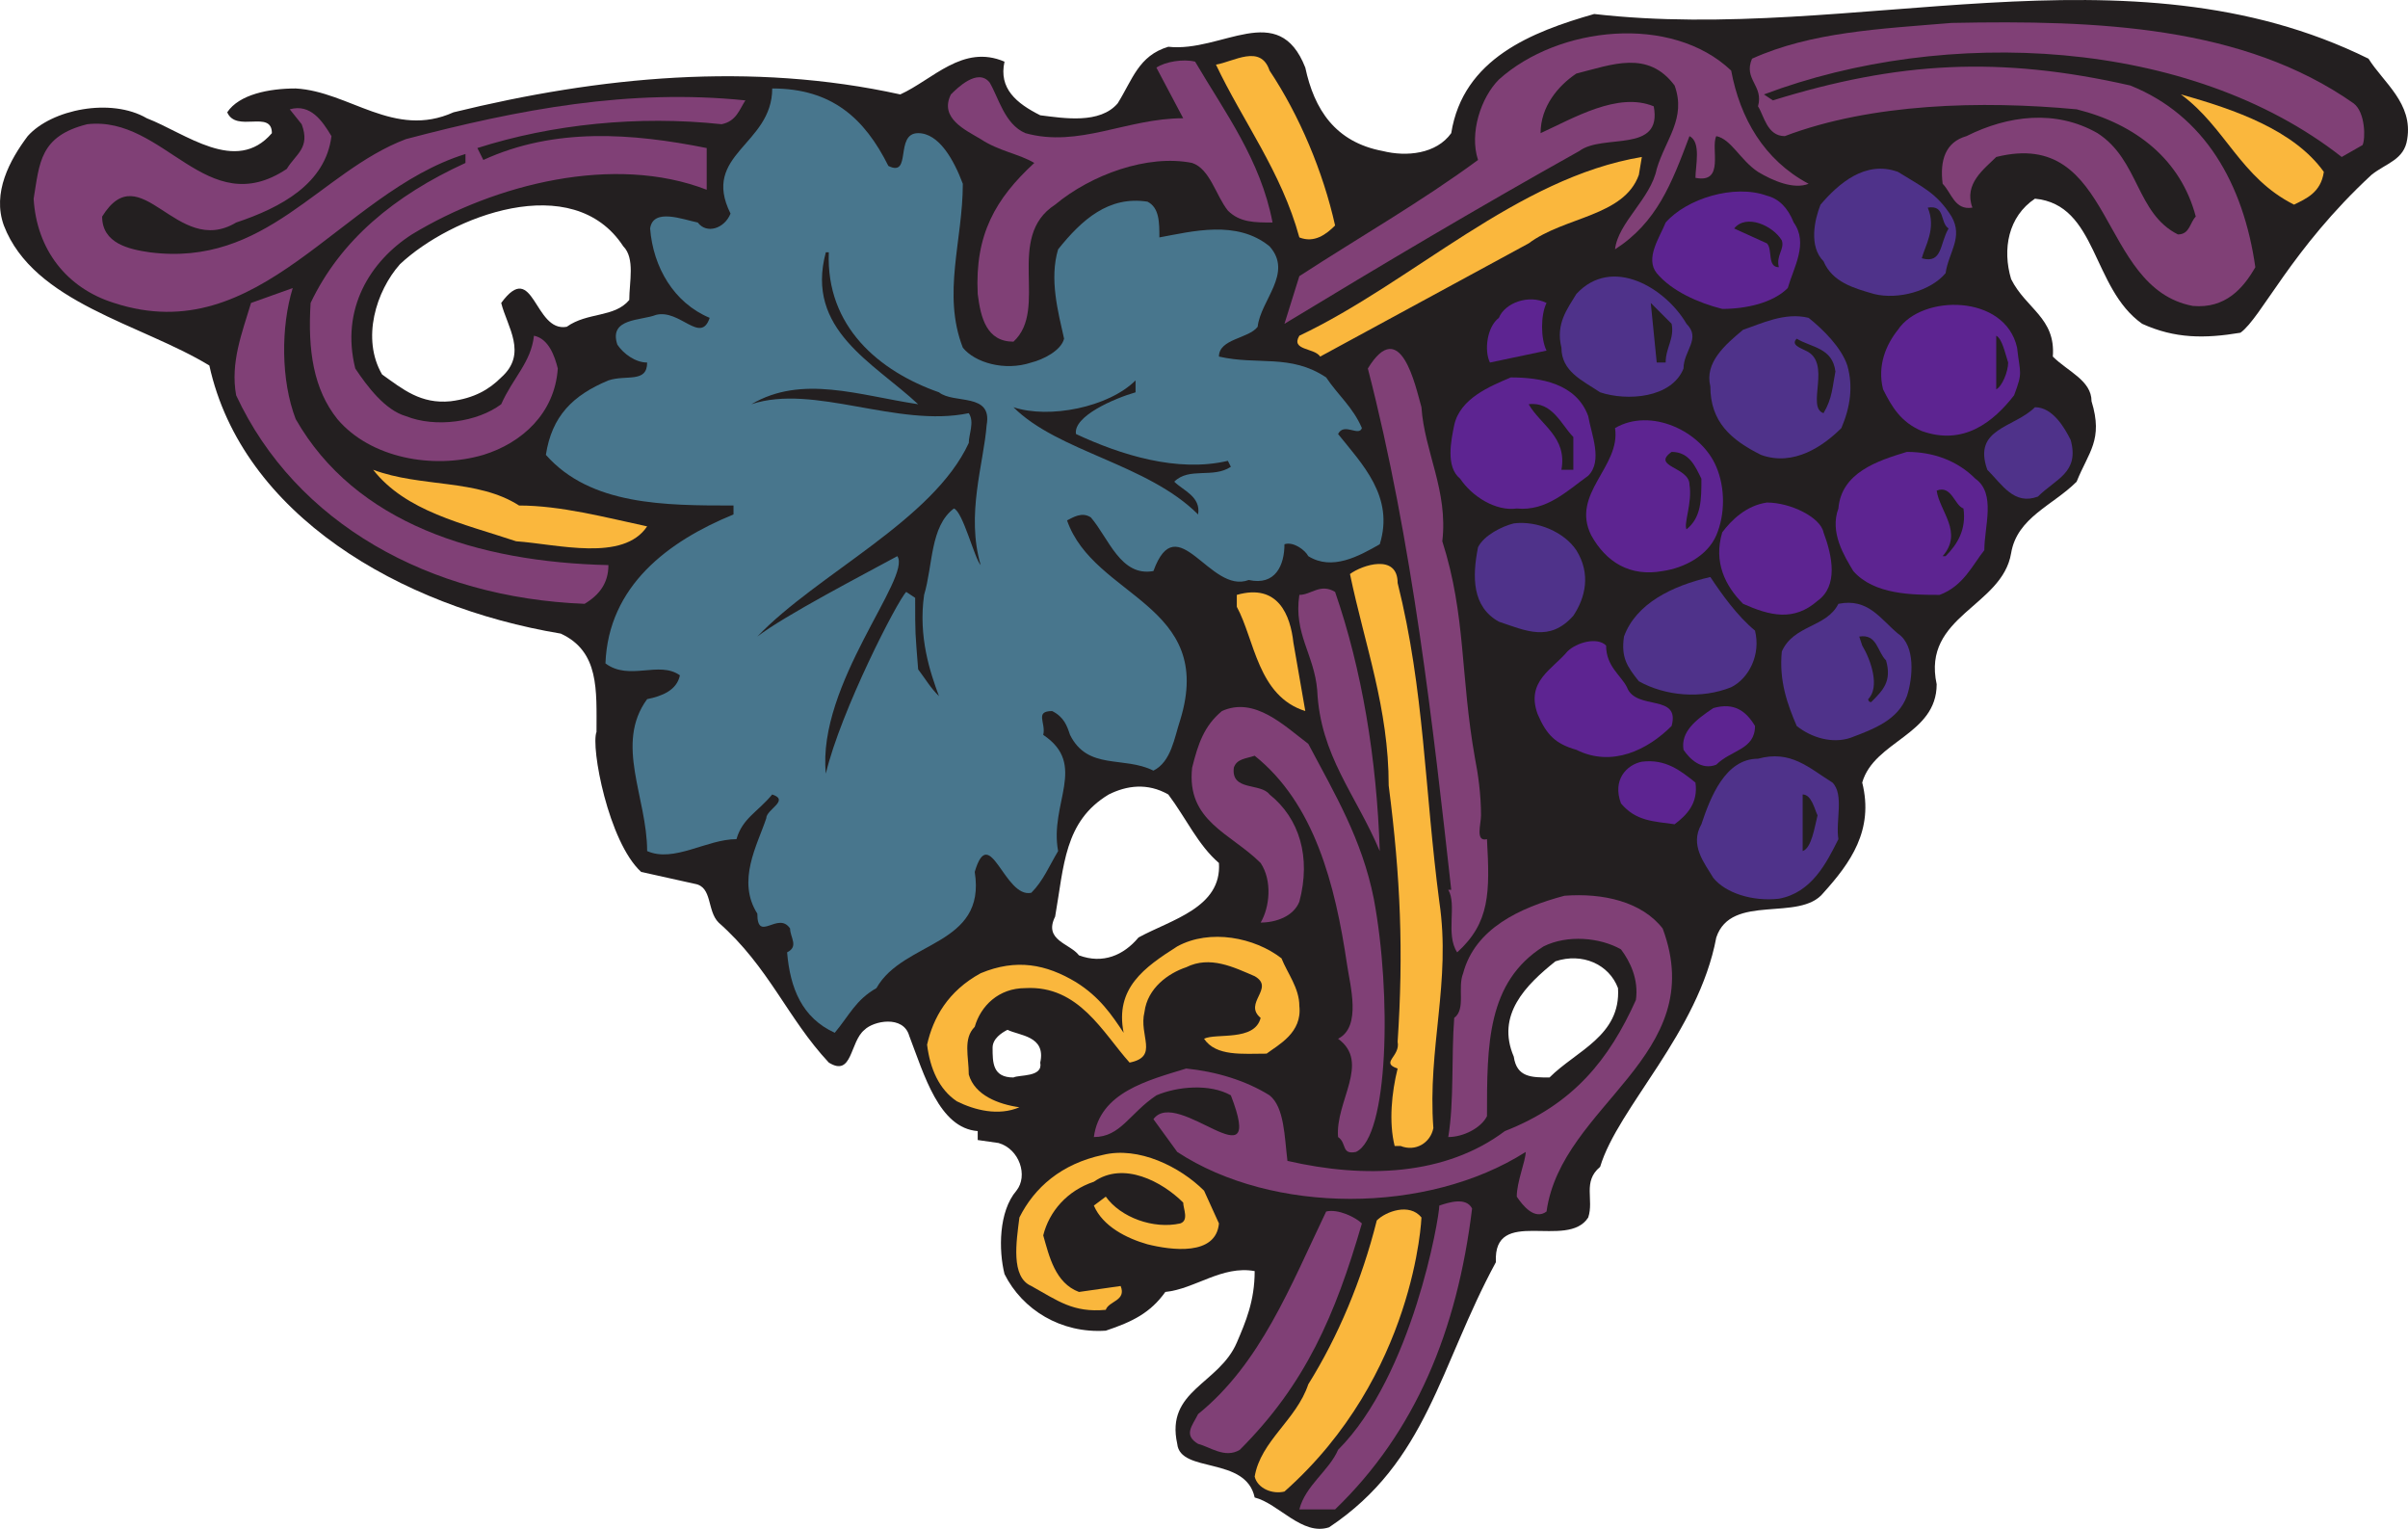 <svg xmlns="http://www.w3.org/2000/svg" width="606.417" height="384.909"><path fill="#231f20" fill-rule="evenodd" d="M596.471 14.773c3.75 6 11.25 11.25 9.75 20.25-.75 5.25-5.25 6-9 9-20.25 18.75-27.75 36-33 39.75-9 1.5-16.5 1.5-24.75-2.25-12.75-9-11.25-30-27-31.5-6.75 4.5-8.25 12.75-6 20.25 3.75 7.5 11.25 9.75 10.5 19.5 3.75 3.75 9.75 6 9.75 11.25 3 9.75-.75 12.75-3.75 20.25-6 6-15 9-16.5 18-2.25 13.5-22.5 15.75-18.75 33 0 12.75-15.75 14.25-18.75 24.75 3 12-3 20.25-9.75 27.75-6 7.5-23.25 0-27 11.25-4.5 24-24.75 42.75-29.25 57.75-4.5 3.75-1.5 8.25-3 12.75-5.25 8.25-24-3-23.25 11.25-14.25 26.25-17.25 50.25-42 66.75-6.75 2.25-12.75-6-18.75-7.5-2.25-10.5-18.75-6-19.5-13.5-3-13.5 10.5-15 15-25.5 2.25-5.25 4.5-10.5 4.5-18-8.25-1.5-15 4.5-22.5 5.25-3.75 5.25-8.25 7.5-15 9.75-11.25.75-21-5.25-25.5-14.25-1.5-6-1.5-15.75 3-21 3-3.75.75-10.5-4.5-12l-5.25-.75v-2.25c-9.75-.75-13.5-14.25-17.25-24-1.5-5.25-9-3.75-11.25-1.5-3.75 3-3 12-9 8.25-10.5-11.25-15-24-27.75-35.25-3-3-1.5-9-6-9.75l-13.5-3c-8.25-7.5-12.75-31.5-11.25-35.25 0-10.5.75-20.25-9-24.75-40.5-6.75-80.25-30-88.5-67.5-17.25-10.5-44.25-15.75-51.75-35.25-3-8.25 1.5-16.5 6-22.5 6-6.75 21-9.75 30-4.5 9.75 3.75 22.5 14.25 31.5 3.75 0-6-9 0-11.25-5.25 3-4.5 10.5-6 17.25-6 13.5.75 24.75 12.75 39.75 6 36.75-9 75-12.75 112.5-4.5 8.25-3.75 15.75-12.75 26.25-8.25-1.5 6.75 3 10.5 9 13.5 6 .75 15 2.25 19.5-3 3.75-6 5.25-12 12.75-14.25 13.5 1.5 27.75-12 34.5 5.25 2.25 10.5 7.5 18.75 19.5 21 6 1.5 13.5.75 17.25-4.5 3-18.75 20.25-25.5 36-30 65.25 7.5 134.25-18.75 195 11.25m-495.75 51.75c-6 6.75-9.75 18.75-4.5 27.75 5.25 3.75 9.75 7.5 17.25 6.75 6-.75 9.75-3 12.75-6 6.75-6 1.5-12.75 0-18.75 8.25-11.25 8.25 7.5 16.5 6 5.25-3.75 12-2.25 15.75-6.75 0-4.5 1.5-10.5-1.5-13.5-12.75-19.5-43.5-7.5-56.25 4.5m193.5 133.5c-5.25-3-10.5-2.25-15 0-11.25 6.75-11.25 18-13.5 30.75-3 6 3.75 6.75 6 9.75 6 2.25 11.25 0 15-4.5 8.25-4.5 21-7.5 20.25-18.75-5.25-4.5-8.25-11.25-12.75-17.25m97.5 42c-7.5 6-15 13.5-10.5 24 .75 5.25 4.5 5.25 9 5.25 6.75-6.75 18-10.5 17.25-22.5-2.25-6-9-9-15.75-6.75m-138 17.25c-1.5.75-3.75 2.25-3.75 4.5 0 3.75 0 7.5 5.25 7.5 1.5-.75 7.5 0 6.75-3.75 1.5-6.75-5.25-6.75-8.25-8.25"/><path fill="#804076" fill-rule="evenodd" d="M592.721 26.023c3 2.25 3 9 2.25 10.5l-5.25 3c-38.25-30-99.75-33-145.5-15.75l2.25 1.5c31.5-9.75 57-11.25 90-3.75 18.75 7.5 28.5 24.75 31.5 45.75-3 5.25-7.5 10.5-15.75 9.75-24-4.5-19.5-45-49.5-37.5-3 3-8.25 6.75-6 12.75-4.5.75-5.25-3.75-7.5-6-.75-6 .75-10.5 6-12 10.5-5.25 22.5-6.75 33-.75 10.5 6.75 9.75 20.25 20.25 25.5 3 0 3-3 4.5-4.5-3.75-14.25-15-23.25-30-27-24-2.25-51.75-1.5-73.5 6.75-4.5 0-5.25-5.25-6.75-7.5 1.5-5.25-3.75-6.75-1.5-12 15-6.75 32.25-7.5 50.25-9 36.75-.75 73.5.75 101.25 20.25"/><path fill="#804076" fill-rule="evenodd" d="M435.971 17.773c2.25 12 8.25 22.5 19.5 28.5-3.75 1.5-9-.75-12.75-3-4.5-3-6.75-8.25-10.5-9-1.5 3 2.25 12-5.25 10.5 0-3 1.5-9-1.5-10.5-4.5 12-8.25 21.75-18.75 28.5.75-6.75 9-12.75 10.5-20.25 2.25-7.5 7.5-12.75 4.5-21-6.75-9-15.75-5.25-24.75-3-4.5 3-9 8.25-9 15 8.25-3.75 19.5-10.5 28.5-6.75 2.25 12-12.75 6.75-18.75 11.25-25.5 14.25-49.5 28.5-74.25 43.5l3.75-12c15-9.75 30.75-18.75 45-29.25-2.25-6.75.75-15.75 5.25-20.25 15-13.5 43.5-16.5 58.5-2.25"/><path fill="#fab73d" fill-rule="evenodd" d="M336.221 56.773c-2.25 2.25-5.25 4.5-9 3-4.5-16.5-14.25-29.25-21-43.5 4.5-.75 11.25-5.25 13.5 1.5 7.5 11.25 13.5 25.5 16.5 39"/><path fill="#804076" fill-rule="evenodd" d="M300.971 15.523c7.5 12.75 16.5 24.75 19.5 40.5-4.5 0-8.25 0-11.25-3-3-3.75-4.5-10.5-9-12-11.25-2.25-25.5 3-34.5 10.5-12.75 8.25-1.5 26.25-10.5 34.5-6.75 0-8.25-6-9-12-.75-15 4.5-24 14.25-33-3.75-2.25-9-3-13.5-6-3.75-2.25-10.5-5.25-7.5-11.25 1.5-1.5 6.75-6.75 9.75-3 2.25 3.75 3.75 10.5 9 12.75 13.5 3.75 25.5-3.75 39.75-3.75l-6.75-12.75c2.25-1.5 6.75-2.25 9.75-1.5"/><path fill="#48768d" fill-rule="evenodd" d="M223.721 41.773c6 3 1.5-8.25 7.5-8.25 5.25 0 9 6.75 11.25 12.75 0 14.25-5.25 27.75 0 41.25 3 3.75 10.5 6 17.25 3.75 3-.75 7.5-3 8.25-6-1.5-6.75-3.75-15-1.5-22.5 6-7.5 12.75-13.5 22.5-12 3 1.5 3 5.25 3 9 8.25-1.5 19.5-4.5 27.75 2.25 6 6.75-2.25 13.5-3 20.25-2.25 3-9.75 3-9.75 7.5 9.75 2.25 18-.75 27 5.25 3 4.5 6.75 7.5 9 12.75-.75 2.25-4.5-1.5-6 1.5 6 7.5 14.25 15.75 10.5 27.75-5.25 3-12 6.75-18 3-.75-1.5-3.75-3.75-6-3 0 5.25-2.25 10.5-9 9-9.75 3.75-18-18.75-24-2.25-8.25 1.5-11.25-8.25-15.75-13.5-2.25-1.5-4.5 0-6 .75 6.75 19.5 37.5 21 28.5 50.25-1.5 4.5-2.25 10.5-6.75 12.75-7.5-3.75-16.5 0-21-9-.75-2.25-1.5-4.5-4.5-6-4.5 0-1.5 3-2.25 6 11.25 7.5 1.5 17.25 3.75 29.25-2.25 3.75-3.75 7.5-6.75 10.5-6.75 1.5-10.5-18-14.25-5.25 3 18.75-18 17.25-24.75 29.25-5.25 3-6.75 6.75-10.5 11.25-8.25-3.75-11.25-11.25-12-20.25 3-1.5.75-3.75.75-6-3-4.5-8.25 3.75-8.25-3.75-5.25-8.25 0-17.25 2.25-24 0-2.25 6-4.5 1.5-6-3.75 4.5-7.5 6-9 11.25-7.5 0-15.75 6-22.5 3 0-13.5-8.25-27 0-38.25 3.75-.75 7.5-2.25 8.25-6-5.25-3.75-12.75 1.5-18.75-3 .75-19.5 15.75-30.75 32.25-37.5v-2.25c-17.25 0-36 0-47.25-12.75 1.5-9.75 6.75-15 15.75-18.75 4.5-1.5 9.75.75 9.75-4.5-3 0-6-2.25-7.5-4.5-2.25-6.75 6-6 9.75-7.5 6-1.5 11.25 7.5 13.5.75-9-3.75-14.25-12.75-15-22.5.75-5.25 8.25-2.25 12-1.5 2.25 3 6.75 1.5 8.25-2.25-7.5-15 10.5-17.25 10.5-31.5 15 0 23.25 7.5 29.25 19.5"/><path fill="#804076" fill-rule="evenodd" d="M187.721 25.273c-1.5 2.25-2.25 5.25-6 6-21-2.25-42.75 0-61.5 6l1.5 3c18-8.25 37.5-6.75 56.25-3v10.5c-23.25-9-53.25-1.5-74.25 11.25-10.5 6.75-18 18.75-14.25 33.75 3 4.5 7.5 10.5 12.75 12 7.5 3 18 1.5 24-3 3-6.75 7.5-10.5 8.25-17.25 3.75.75 5.25 5.25 6 8.25-.75 11.25-9 18.75-18.75 21.75-12.75 3.75-28.5.75-36.75-9-6-7.5-7.5-17.25-6.75-29.25 7.5-15.75 21-27 39-35.25v-2.25c-31.5 9.75-51.75 49.5-88.5 37.5-12-3.75-19.5-13.5-20.25-26.25 1.5-9 1.5-15.75 13.5-18.75 19.5-2.25 30 24.75 50.25 11.25 2.25-3.75 6-5.25 3.75-11.25l-3-3.75c5.25-1.5 8.25 3 10.5 6.75-1.5 12-12.75 18-24 21.75-15 9-24-17.25-33.75-1.5 0 6.75 6.75 8.25 12 9 29.25 3.75 42.75-20.25 64.5-28.5 28.5-7.5 56.25-12.75 85.5-9.75"/><path fill="#fab73d" fill-rule="evenodd" d="M585.221 43.273c-.75 5.25-4.5 6.75-7.5 8.25-13.5-6.75-17.25-19.5-28.5-27.75 13.5 3.75 28.5 9 36 19.5m-172.5.75c-3.75 10.5-18.75 10.5-27.75 17.25l-52.5 28.5c-1.5-2.25-7.5-1.5-5.25-5.25 28.5-13.5 54.75-39.75 86.25-45l-.75 4.5"/><path fill="#4f328a" fill-rule="evenodd" d="M491.471 54.523c3 5.25-.75 9-1.5 14.25-3.75 4.5-12 6.75-18 5.25-5.25-1.5-10.5-3-12.75-8.25-3.75-3.75-2.25-10.5-.75-14.25 4.5-5.25 11.25-11.25 19.5-8.25 6 3.75 9.75 5.25 13.5 11.25"/><path fill="#5d2491" fill-rule="evenodd" d="M451.721 56.023c3.75 5.25 0 11.25-1.5 16.5-3.75 3.75-10.5 5.25-16.5 5.25-6-1.5-12.75-4.5-16.5-9-3-3.75.75-9 2.25-12.75 5.25-6 17.25-9.75 25.5-6.75 3 .75 5.25 3 6.75 6.75"/><path fill="#231f20" fill-rule="evenodd" d="M490.721 57.523c-2.25 3.75-1.5 9-6.75 7.5.75-3 3.75-7.5 1.5-12.75 4.5-.75 3 3.75 5.25 5.25m-42 3c.75 2.25-1.5 3.75-.75 6.75-3 0-1.5-4.5-3-6l-8.25-3.75c3-3.75 9.75-.75 12 3m-240 3c-.75 18.75 12.75 30 27.75 35.25 3.75 3 13.5 0 12 8.25-.75 9.75-5.25 22.5-1.5 35.25-1.5-1.5-4.5-13.5-6.75-14.25-6 4.5-5.25 14.25-7.5 21.75-1.5 10.5 1.5 19.5 3.75 25.5-2.25-2.25-3-3.75-5.25-6.75-.75-9.75-.75-8.25-.75-18l-2.25-1.5c-2.25 2.25-16.5 30-20.25 45.75-2.25-22.5 21.75-49.5 18-54.75-8.25 4.5-28.5 15-35.25 20.25 15-15.75 44.25-29.25 53.25-48.75 0-2.25 1.5-5.25 0-7.5-18 3.75-39-7.5-54.75-2.25 12.75-7.5 27-2.25 42 0-11.25-10.5-28.5-18.75-23.25-38.25h.75"/><path fill="#4f328a" fill-rule="evenodd" d="M424.721 81.523c3.75 3.75-.75 6.75-.75 11.25-3 7.5-14.25 8.25-21 6-4.5-3-9.75-5.25-9.75-11.25-1.5-6 1.5-9.75 3.75-13.5 9-9.75 22.5-1.5 27.75 7.5"/><path fill="#804076" fill-rule="evenodd" d="M74.471 105.523c15 26.25 45.75 36 78.75 36.75 0 4.5-2.25 7.5-6 9.75-39-1.5-72.75-20.25-87.75-52.5-1.5-8.25 1.5-15.75 3.75-23.25l10.5-3.75c-3 9.75-3 23.25.75 33"/><path fill="#5d2491" fill-rule="evenodd" d="M389.471 76.273c-1.5 3-1.5 9 0 12l-14.25 3c-1.5-3-.75-9 2.25-11.25 1.5-3.75 7.5-6 12-3.75"/><path fill="#231f20" fill-rule="evenodd" d="M420.971 81.523c.75 3.75-1.5 6-1.5 9.75h-2.25l-1.5-15 5.25 5.25"/><path fill="#5d2491" fill-rule="evenodd" d="M507.971 87.523c.75 6.75 1.5 6-.75 12-5.25 6.75-12.75 12.75-23.25 9-5.25-2.25-7.5-6-9.75-10.5-1.5-6 .75-11.25 3.75-15 6-9 27-9 30 4.5"/><path fill="#4f328a" fill-rule="evenodd" d="M465.221 92.023c1.5 5.25.75 10.5-1.5 15.75-4.5 4.5-12 9.75-20.25 6.75-7.5-3.75-12.75-8.25-12.75-17.25-1.5-6 3.75-10.5 8.25-14.25 4.5-1.5 10.5-4.5 16.5-3 3.75 3 8.25 7.5 9.75 12"/><path fill="#231f20" fill-rule="evenodd" d="M505.721 91.273c0 2.25-1.5 6-3 6.75v-13.5c1.5.75 2.25 4.5 3 6.75m-43.5 2.25c-.75 3.75-.75 6.75-3 10.5-4.5-1.5 2.25-12.75-4.5-15.75-1.5-.75-3.75-1.5-2.25-3 3.75 2.25 9 2.25 9.75 8.25"/><path fill="#804076" fill-rule="evenodd" d="M357.971 102.523c.75 11.25 6.75 21 5.25 33.75 6 18.75 4.5 33.75 8.25 54.75.75 3.75 1.5 9 1.5 14.25 0 2.25-1.5 6.75 1.5 6 .75 13.5.75 21-7.5 28.5-3-4.5 0-12-2.25-15.75h.75c-4.5-40.5-9.75-87.75-21-131.25 8.25-13.5 12 4.5 13.5 9.75"/><path fill="#5d2491" fill-rule="evenodd" d="M399.971 104.773c.75 4.5 3.75 11.25 0 15-5.25 3.75-10.5 9-18 8.25-5.25.75-11.25-3-14.25-7.5-3.75-3-2.25-9.75-1.5-13.5 1.5-6.75 9-9.75 14.25-12 7.5 0 16.5 1.5 19.5 9.75"/><path fill="#231f20" fill-rule="evenodd" d="M285.971 98.773c-5.25 1.5-15.75 6-15 10.5 11.25 5.25 25.5 9.75 38.25 6.75l.75 1.5c-4.5 3-10.5 0-14.25 3.75 2.25 2.25 6.75 3.75 6 8.25-12.75-12.75-35.25-15.75-46.5-27 9 3 24 0 30.75-6.75v3m110.25 11.25v8.25h-3c1.5-8.25-5.25-11.25-8.25-16.5 6-.75 8.25 5.25 11.25 8.25"/><path fill="#4f328a" fill-rule="evenodd" d="M521.471 110.773c2.25 8.25-3.75 9.75-8.25 14.25-6 2.25-9-3-12.75-6.75-3.75-10.5 6.75-10.5 12-15.75 4.5 0 7.5 5.25 9 8.25"/><path fill="#5d2491" fill-rule="evenodd" d="M432.221 117.523c2.25 5.25 2.25 12 0 17.25s-8.25 8.25-13.5 9c-8.25 1.5-14.25-2.25-18-9-5.25-10.5 7.5-17.25 6-27 9-5.25 21.75.75 25.5 9.75"/><path fill="#231f20" fill-rule="evenodd" d="M428.471 120.523c0 5.25 0 9.75-3.75 12.75-.75-1.5 1.5-6.75.75-11.25 0-4.5-9.75-4.5-4.5-8.25 4.5 0 6 3.75 7.5 6.75"/><path fill="#5d2491" fill-rule="evenodd" d="M497.471 120.523c5.25 3.75 2.25 12 2.25 18-3 3.75-5.25 9-11.25 11.25-6.75 0-16.5 0-21.75-6-2.25-3.75-6-9.75-3.75-15.75.75-9 9.75-12 17.25-14.25 6.75 0 12.75 2.25 17.25 6.75"/><path fill="#fab73d" fill-rule="evenodd" d="M130.721 127.273c10.5 0 21.75 3 32.25 5.25-6 9-22.5 4.5-33 3.75-13.5-4.5-27.75-7.5-36-18 12 4.5 26.25 2.25 36.75 9"/><path fill="#231f20" fill-rule="evenodd" d="M494.471 128.023c.75 5.25-1.5 9-4.5 12h-.75c5.25-6-.75-11.25-1.5-16.5 3.75-1.5 4.5 3.75 6.75 4.5"/><path fill="#5d2491" fill-rule="evenodd" d="M459.221 134.023c2.25 6 3.75 13.5-1.5 17.25-6 5.25-12 3.75-18.75.75-4.5-4.5-7.5-10.5-5.25-18 2.25-3 6-6.75 11.25-7.5 6 0 13.5 3.75 14.25 7.5"/><path fill="#4f328a" fill-rule="evenodd" d="M396.971 138.523c3.75 6 2.25 12-.75 16.5-6 6.75-12 3.75-18.75 1.5-6.75-3.75-6.75-11.25-5.25-18.75 1.5-3 6-5.25 9-6 6-.75 12.75 2.25 15.75 6.75"/><path fill="#fab73d" fill-rule="evenodd" d="M351.971 146.773c6.75 27 6.75 51.75 10.5 80.25 3 20.25-3 36.75-1.5 57-.75 3.75-4.5 6-8.25 4.5h-1.5c-1.5-6-.75-13.5.75-19.5-4.5-1.5.75-3 0-6.75 1.5-22.5.75-41.25-2.25-64.5 0-19.5-6-35.25-9.75-53.25 3-2.25 12-5.25 12 2.25"/><path fill="#4f328a" fill-rule="evenodd" d="M441.971 158.773c1.5 6-1.5 12-6 14.25-7.5 3-16.5 2.25-23.25-1.5-3-3.75-4.5-6-3.75-11.25 3-8.25 12-12.75 21.75-15 3 4.5 6.75 9.75 11.25 13.5"/><path fill="#804076" fill-rule="evenodd" d="M336.221 149.023c6.75 19.5 10.5 42 11.25 65.25-6-14.25-15-24-15.75-40.5-.75-9-6-14.25-4.5-24 3 0 5.25-3 9-.75"/><path fill="#fab73d" fill-rule="evenodd" d="m325.721 161.773 3 17.25c-12-3.75-12.75-18-17.25-26.25v-3c10.5-3 13.5 5.25 14.25 12"/><path fill="#4f328a" fill-rule="evenodd" d="M477.971 159.523c4.5 3 3.75 11.25 2.25 15.75-2.25 6-8.25 8.25-14.25 10.5-4.5 1.5-9.75 0-13.5-3-2.25-5.25-4.5-11.25-3.75-18.75 3-6.75 11.25-6 14.25-12 7.5-1.5 10.5 3.75 15 7.5"/><path fill="#231f20" fill-rule="evenodd" d="M474.971 166.273c1.5 5.25-.75 7.5-3.75 10.5-.75 0-.75-.75-.75-.75 3-3 .75-9.75-1.5-13.5l-.75-2.25c4.5-.75 4.5 3.75 6.75 6"/><path fill="#5d2491" fill-rule="evenodd" d="M409.721 173.023c2.25 6 13.5 1.5 11.25 9.75-6 6-15 10.5-24 6-5.25-1.5-7.5-3.75-9.75-9-3-8.25 3.75-11.25 7.5-15.75 2.25-2.25 7.5-3.75 9.75-1.5 0 5.25 3.75 7.5 5.25 10.5"/><path fill="#804076" fill-rule="evenodd" d="M345.971 226.273c4.5 24 3.75 60-4.5 63.75-3.75.75-2.25-2.25-4.5-3.75-.75-9 8.25-18.75 0-24.75 6-3 3-13.5 2.25-18.75-3-20.25-8.25-40.5-23.25-52.5-2.25.75-4.5.75-5.25 3-.75 6 6.75 3.75 9 6.75 7.5 6 10.5 15.75 7.5 27-1.5 3.75-6 5.25-9.75 5.25 2.25-3.75 3-10.5 0-15-7.5-7.5-18.75-10.5-17.25-24 1.5-6 3-10.5 7.5-14.25 8.25-3.75 15.75 3.75 21.75 8.25 6.75 12.75 13.5 24 16.5 39"/><path fill="#5d2491" fill-rule="evenodd" d="M441.971 182.773c0 6-6 6-9.75 9.75-3.75 1.5-6.75-1.5-8.25-3.75-.75-4.5 3-7.5 7.5-10.5 5.25-1.5 8.25.75 10.5 4.5"/><path fill="#4f328a" fill-rule="evenodd" d="M461.471 197.023c3 3 .75 9.75 1.5 14.25-3 6-6.75 13.5-15 15-6.75.75-13.5-1.5-16.5-5.25-2.25-3.75-6-8.25-3-13.5 2.25-6.75 6-16.5 14.25-16.5 8.25-2.25 12.75 2.25 18.75 6"/><path fill="#5d2491" fill-rule="evenodd" d="M426.971 197.023c.75 5.25-2.25 8.25-5.25 10.5-5.25-.75-9.75-.75-13.5-5.25-2.25-6 1.5-9.75 5.25-10.5 6-.75 9.75 2.25 13.5 5.25"/><path fill="#231f20" fill-rule="evenodd" d="M457.721 205.273c-.75 3-1.5 8.25-3.75 9v-14.25c2.25 0 3 3.75 3.75 5.25"/><path fill="#804076" fill-rule="evenodd" d="M418.721 233.773c12 32.25-25.5 44.25-29.25 71.25-3 2.25-6-1.5-7.5-3.75 0-3.75 2.25-9 2.25-11.25-24.75 15.75-63.75 15.75-87.75 0l-6-8.25c6-8.25 28.5 17.25 19.5-6-5.25-3-13.5-2.25-18.75 0-6.75 4.5-9 10.5-15.75 10.5 1.5-11.25 13.5-14.25 23.25-17.25 7.5.75 15 3 21 6.75 3.75 3 3.75 10.5 4.5 16.5 19.5 4.5 39.75 3.75 54.75-7.5 17.25-6.75 26.25-18 33-33 .75-5.25-1.5-9.75-3.75-12.75-5.25-3-13.5-3.75-19.5-.75-14.25 9-14.25 24.75-14.25 42.75-1.5 3-6 5.25-9.75 5.25 1.5-9 .75-20.25 1.5-30 3-2.25.75-7.5 2.25-11.25 3-11.25 14.25-16.5 25.5-19.5 9.75-.75 19.5 1.5 24.75 8.25"/><path fill="#fab73d" fill-rule="evenodd" d="M322.721 241.273c1.5 3.75 4.5 7.5 4.5 12 .75 6.75-5.25 9.75-8.25 12-6 0-12.75.75-15.75-3.75 3-1.5 12.75.75 14.25-5.25-4.5-3.75 3.75-7.5-1.5-10.5-5.25-2.25-11.25-5.25-17.25-2.25-4.5 1.5-9.75 5.25-10.5 11.25-1.5 6 3.75 11.25-3.75 12.75-6.75-7.5-12.75-19.5-26.25-18.75-6.75 0-11.25 4.5-12.75 9.75-3 3-1.5 7.5-1.5 12 1.5 5.25 7.5 7.5 12.75 8.25-5.25 2.25-11.25.75-15.75-1.5-4.5-3-6.75-8.25-7.5-14.25 1.5-6.75 5.25-13.5 13.5-18 9-3.75 16.5-2.25 24 2.25 6 3.75 9 8.25 12 12.75-2.25-11.25 5.25-16.5 13.5-21.75 8.25-4.5 19.5-2.25 26.25 3m-19.5 58.5 3.75 8.25c-.75 8.25-12 6.75-18 5.25-5.25-1.5-11.25-4.5-13.5-9.75l3-2.25c3.75 5.25 12 8.25 18.75 6.75 2.25-.75.75-3.75.75-5.25-5.25-5.25-15-10.5-22.5-5.25-6.75 2.25-11.25 7.5-12.75 13.5 1.5 5.25 3 12 9 14.25l10.5-1.5c1.5 3.75-3 3.75-3.75 6-8.25.75-12-2.25-18.75-6-5.25-2.25-3.75-11.25-3-17.25 3.75-7.5 10.5-13.5 21-15.75 9-2.25 19.5 3 25.5 9"/><path fill="#804076" fill-rule="evenodd" d="M370.721 304.273c-3.75 30.75-14.25 56.25-34.5 75.75h-9c1.5-6 7.5-9.75 9.75-15 18.75-18.75 25.5-58.5 25.5-61.5 2.25-.75 6.75-2.25 8.25.75"/><path fill="#fab73d" fill-rule="evenodd" d="M357.971 306.523s-1.5 39.75-34.5 69c-3 .75-6.75-.75-7.5-3.75 1.5-9 10.5-14.25 13.5-23.25 7.5-12 13.5-26.25 17.25-41.25 2.25-2.25 8.25-4.5 11.25-.75"/><path fill="#804076" fill-rule="evenodd" d="M342.971 308.023c-6.75 23.25-14.25 40.5-30.75 57-3.75 2.25-7.5-.75-10.5-1.5-3.75-2.25-1.5-4.5 0-7.5 15.75-12.75 23.25-32.25 32.25-51 3-.75 7.5 1.5 9 3"/></svg>
